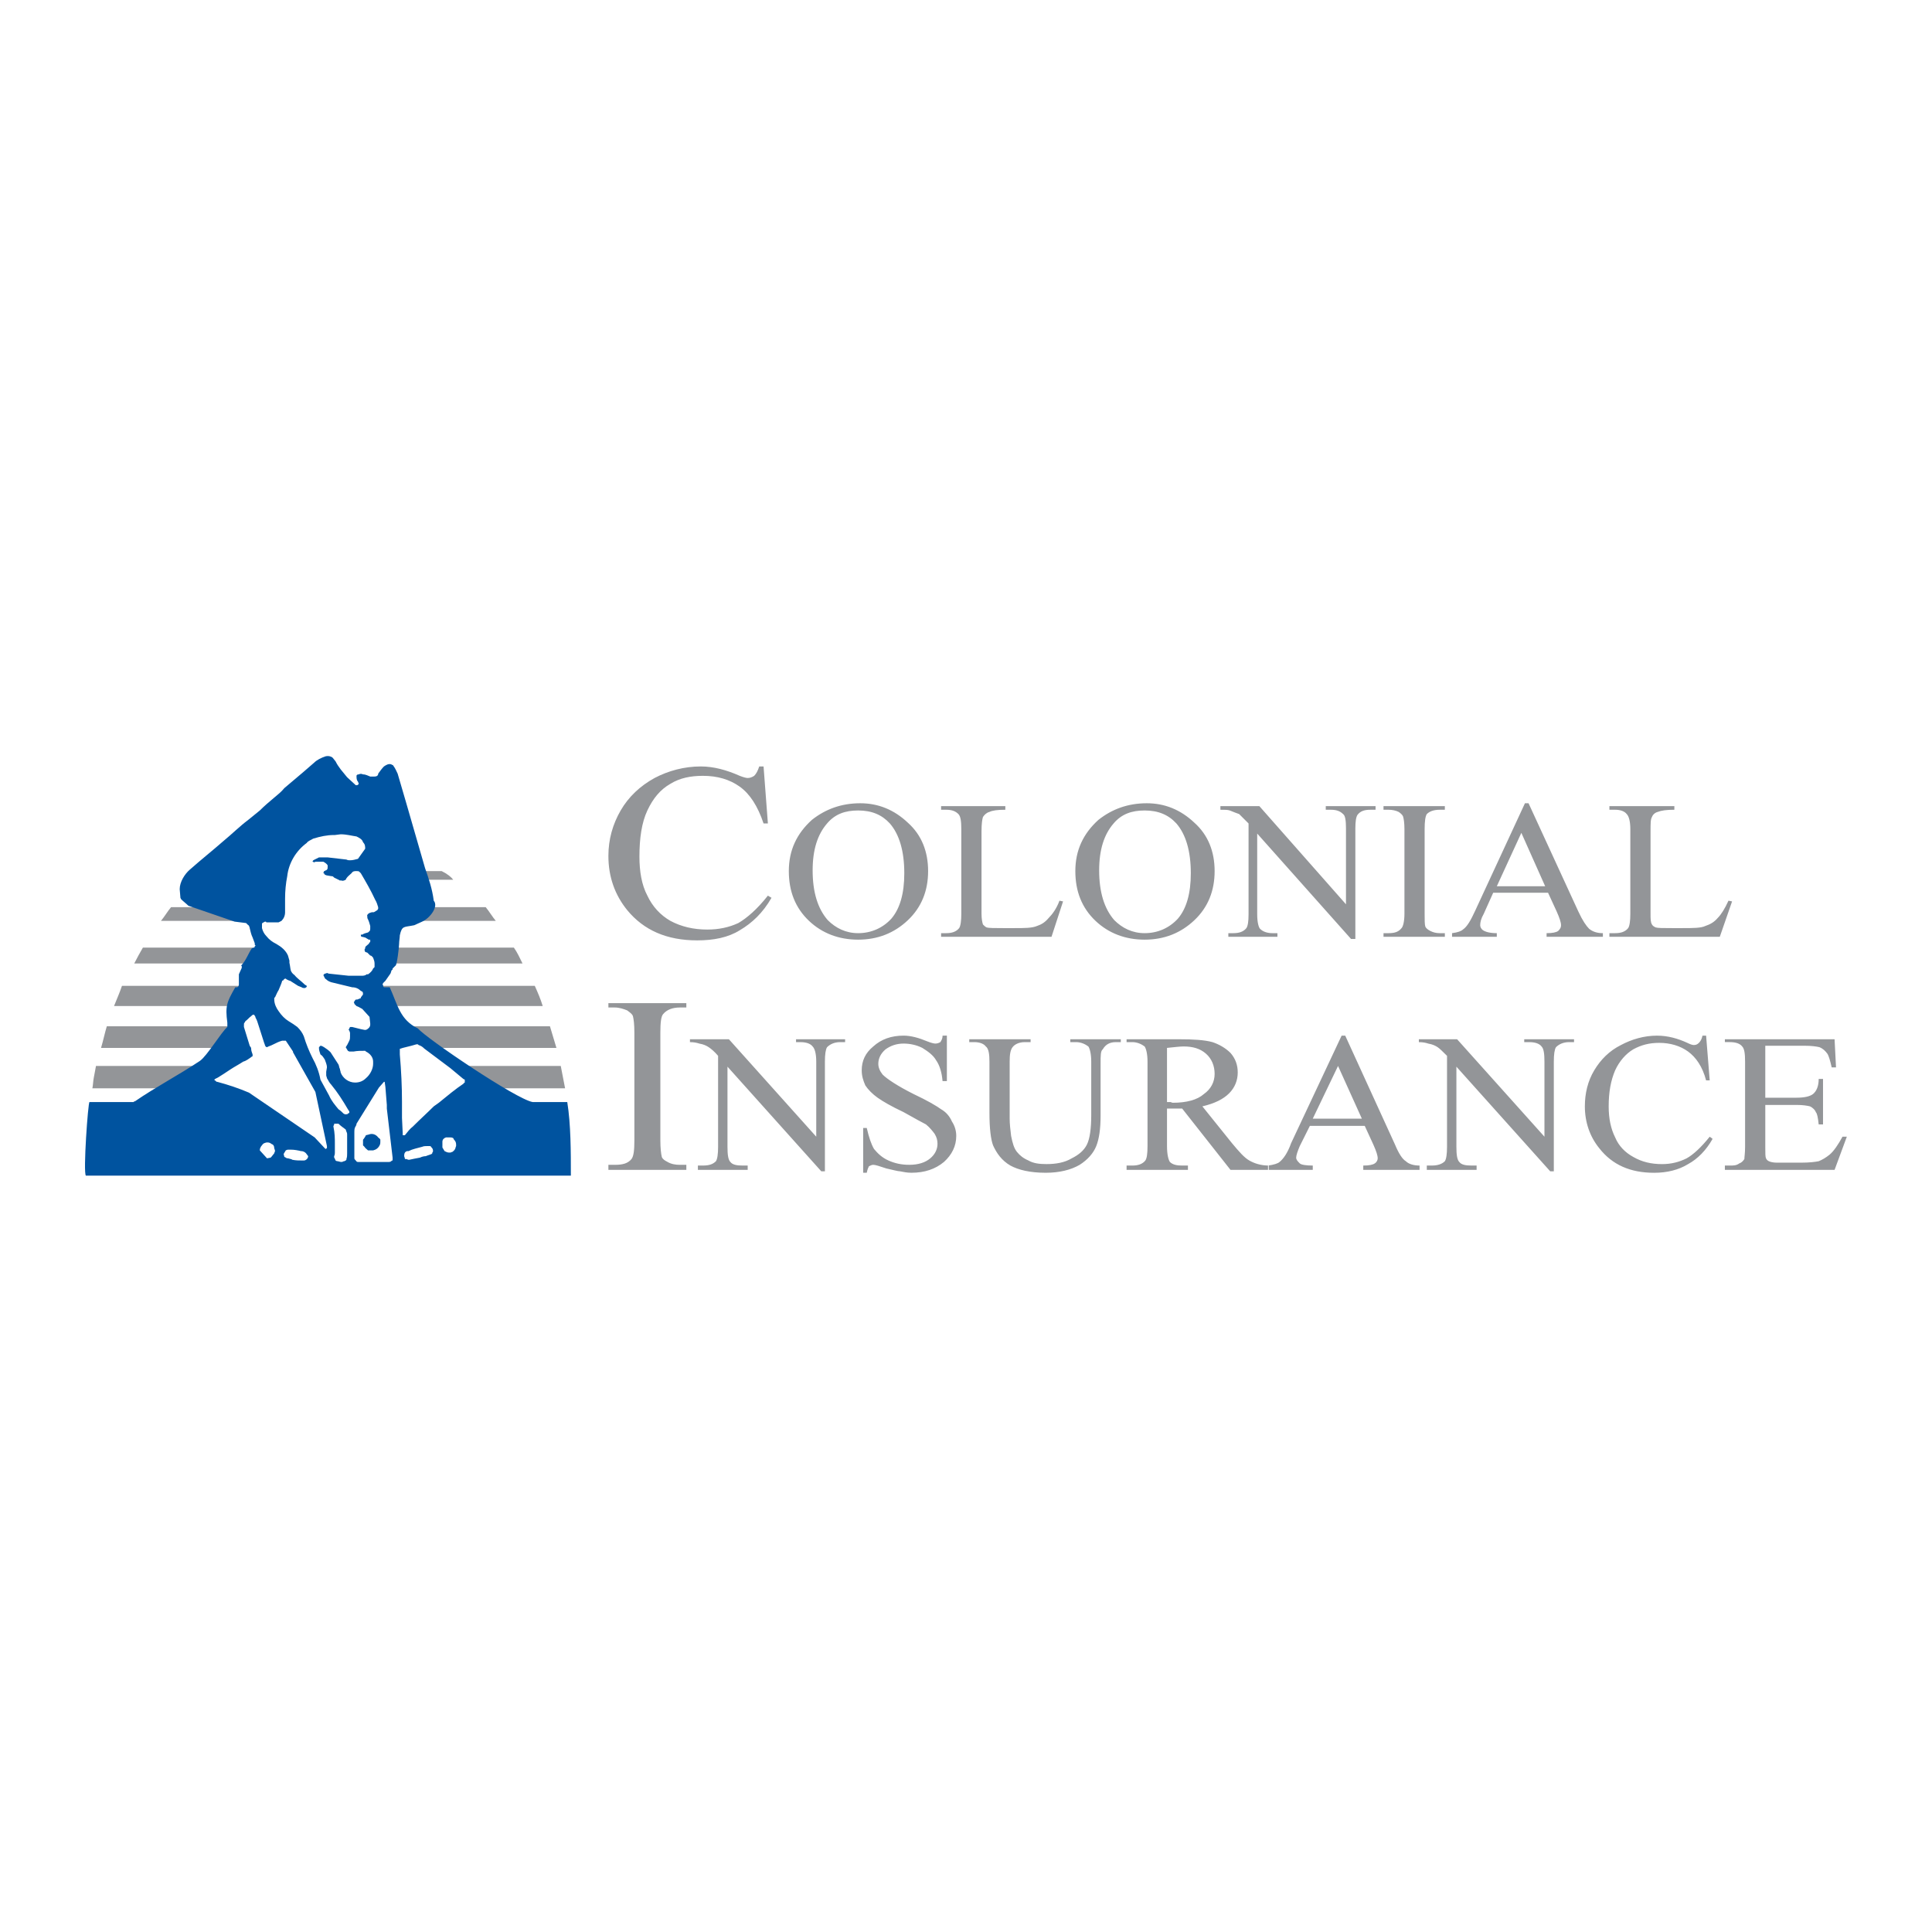<?xml version="1.0" encoding="utf-8"?>
<!-- Generator: Adobe Illustrator 13.0.0, SVG Export Plug-In . SVG Version: 6.00 Build 14948)  -->
<!DOCTYPE svg PUBLIC "-//W3C//DTD SVG 1.0//EN" "http://www.w3.org/TR/2001/REC-SVG-20010904/DTD/svg10.dtd">
<svg version="1.0" id="Layer_1" xmlns="http://www.w3.org/2000/svg" xmlns:xlink="http://www.w3.org/1999/xlink" x="0px" y="0px"
	 width="192.744px" height="192.744px" viewBox="0 0 192.744 192.744" enable-background="new 0 0 192.744 192.744"
	 xml:space="preserve">
<g>
	<polygon fill-rule="evenodd" clip-rule="evenodd" fill="#FFFFFF" points="0,0 192.744,0 192.744,192.744 0,192.744 0,0 	"/>
	<path fill-rule="evenodd" clip-rule="evenodd" fill="#939598" d="M20.16,106.344l-3.096,2.232H9.216
		c0.072-0.36,0.072-0.72,0.144-1.08c0.072-0.36,0.144-0.792,0.216-1.152H20.16L20.16,106.344z M23.112,102.384l-1.44,2.16H10.08
		c0.216-0.72,0.36-1.439,0.576-2.16H23.112L23.112,102.384z M23.832,100.368l0.504-1.512l0.216-0.504H12.168
		c-0.216,0.647-0.504,1.296-0.792,2.016H23.832L23.832,100.368z M25.416,96.12l0.288-0.792v-0.792H14.256
		c-0.288,0.504-0.576,1.008-0.864,1.584H25.416L25.416,96.12z M24.912,91.872l-0.144-0.288l-3.168-1.08h-4.536
		c-0.36,0.432-0.648,0.936-1.008,1.368H24.912L24.912,91.872z M39.816,91.872l1.872-1.368h6.768c0.36,0.432,0.648,0.936,1.008,1.368
		H39.816L39.816,91.872z M38.52,96.12l0.504-1.584h12.24c0.36,0.504,0.576,1.008,0.864,1.584H38.52L38.52,96.12z M38.664,100.368
		l-1.296-2.016h15.984c0.288,0.647,0.576,1.296,0.792,2.016H38.664L38.664,100.368z M40.68,102.384l1.8,1.584l0.936,0.576h12.096
		c-0.216-0.72-0.432-1.439-0.648-2.16H40.68L40.68,102.384z M46.008,106.344l0.936,0.648l2.376,1.584h7.056
		c-0.144-0.72-0.288-1.512-0.432-2.232H46.008L46.008,106.344z M41.904,86.904h2.16c0.576,0.288,0.936,0.576,1.152,0.864H42.12
		L41.904,86.904L41.904,86.904z"/>
	<path fill-rule="evenodd" clip-rule="evenodd" fill="#00539F" d="M56.952,117.288c-15.84,0-32.616,0-48.384,0
		c-0.288-0.288,0.216-7.344,0.36-7.344h4.248h0.144c0.072-0.072,0.072-0.072,0.144-0.072c2.088-1.439,4.32-2.592,6.48-4.032
		c0.72-0.504,2.088-2.808,2.736-3.384c0-0.216,0-0.288,0-0.432c-0.216-1.656-0.072-2.017,0.792-3.528h0.144
		c0.144,0,0.216-0.144,0.216-0.288c0-0.359,0-0.72,0-1.008l0.288-0.648c0,0,0-0.072,0-0.144c0,0,0-0.072-0.072-0.072
		c0.504-0.504,0.72-1.224,1.08-1.728l0.216-0.072l0.072-0.072c0,0,0,0,0-0.072c0,0,0.072,0,0.072-0.072l-0.072-0.072v-0.144
		L25.2,93.528c-0.144-0.288-0.216-0.648-0.288-0.936c0-0.072-0.072-0.216-0.072-0.216s0-0.072-0.072-0.072
		c-0.072-0.072-0.144-0.144-0.216-0.216L23.4,91.944l-4.608-1.584c-0.216-0.216-0.504-0.432-0.72-0.648L18,89.568l-0.072-0.864
		c0-0.72,0.504-1.512,1.008-1.944c1.224-1.08,2.232-1.872,3.384-2.88c0.792-0.648,1.584-1.44,2.448-2.088l1.152-0.936
		c0.432-0.432,0.936-0.864,1.368-1.224c0.432-0.36,0.792-0.648,1.08-1.008l1.872-1.584l1.08-0.936
		c0.288-0.288,0.72-0.504,1.152-0.648c0.288-0.072,0.576,0,0.72,0.144l0.288,0.36c0.144,0.288,0.288,0.504,0.504,0.792l0.648,0.792
		l0.864,0.792h0.072l0,0c0.144,0,0.216-0.072,0.216-0.216c0,0-0.072-0.072-0.072-0.144c-0.144-0.144-0.144-0.36-0.144-0.576
		c0-0.072,0.072-0.144,0.216-0.144c0.144-0.072,0.288-0.072,0.432,0c0.288,0,0.504,0.144,0.72,0.216c0.072,0,0.144,0,0.288,0
		c0,0,0,0,0.072,0l0,0c0.144,0,0.36,0,0.432-0.216v-0.072c0.216-0.288,0.36-0.504,0.576-0.72c0.216-0.144,0.432-0.288,0.72-0.216
		c0.072,0.072,0.216,0.072,0.216,0.144c0.216,0.288,0.288,0.504,0.432,0.792l0.864,2.952l1.872,6.48
		c0.36,1.008,0.72,2.088,0.864,3.24c0.504,0.576-0.36,1.728-1.152,2.088l-0.792,0.36c-1.008,0.216-1.224,0-1.44,1.008
		c0,0.216-0.072,0.576-0.072,0.864s-0.216,2.16-0.36,2.16l-0.216,0.216c0,0,0,0-0.072,0.072c0,0.072,0,0.144-0.072,0.144
		c-0.072,0.072-0.072,0.216-0.144,0.36c-0.144,0.216-0.36,0.504-0.504,0.721c-0.072,0.071-0.144,0.144-0.216,0.216l-0.072,0.144
		c0.072,0.072,0.072,0.145,0.072,0.216c0.072,0.072,0.072,0.072,0.144,0.072c0.144,0,0.288,0,0.504,0
		c0.792,1.729,1.008,3.24,2.808,4.104c0.864,1.008,9.792,7.056,11.448,7.344c1.008,0,2.664,0,3.456,0
		C56.952,112.176,56.952,114.912,56.952,117.288L56.952,117.288z M38.448,108.433l-0.072-0.505h-0.072l-0.504,0.576l-2.232,3.601
		c0,0.144-0.072,0.216-0.144,0.359c-0.072,0.145-0.072,0.36-0.072,0.433c0,0.144,0,0.288,0,0.432c0,0.72,0,1.368,0,2.016v0.217
		c0,0.071,0.072,0.144,0.144,0.216c0.072,0.072,0.072,0.144,0.216,0.144h3.096l0,0c0,0,0.144,0,0.216-0.071c0,0,0,0,0.072-0.072
		h0.072c0-0.145,0-0.216,0-0.288l-0.576-4.896v-0.359L38.448,108.433L38.448,108.433L38.448,108.433z M40.608,114.84
		c-0.216,0.072-0.288,0.217-0.288,0.504l0,0l0.072,0.217c0,0,0,0,0,0.071h0.144l0.216,0.072h0.072
		c0.288-0.072,0.72-0.144,1.08-0.216c0.144-0.072,0.36-0.145,0.576-0.145c0.144-0.071,0.432-0.144,0.576-0.216l0.072-0.071v-0.072
		c0.072-0.072,0.072-0.145,0.072-0.145c0-0.216-0.072-0.288-0.144-0.359c-0.072-0.145-0.144-0.145-0.216-0.145h-0.216
		c-0.144,0-0.36,0-0.504,0.072c-0.504,0.144-0.936,0.216-1.368,0.432H40.608L40.608,114.84z M33.264,112.393
		c0.144,0.647,0.144,1.224,0.144,1.728v0.864c0,0.072,0,0.216-0.072,0.359v0.072c0,0,0,0,0,0.072
		c0.072,0.072,0.072,0.144,0.144,0.288c0,0,0.072,0.072,0.216,0.072l0.288,0.071c0,0,0.072,0,0.144,0
		c0.072,0,0.072-0.071,0.216-0.071l0.144-0.072l0.072-0.072v-0.072c0.072-0.216,0.072-0.359,0.072-0.575c0-0.648,0-1.297,0-1.872
		l0,0c0-0.072,0-0.145-0.072-0.288l-0.072-0.216c-0.288-0.217-0.504-0.36-0.72-0.576H33.48c0,0-0.072,0-0.144,0v0.071
		c0,0.072-0.072,0.145-0.072,0.145V112.393L33.264,112.393z M45.432,114.624c0-0.072,0-0.144,0.072-0.288c0,0,0-0.071,0-0.144
		c0-0.216-0.072-0.36-0.216-0.504l-0.072-0.145c-0.144-0.072-0.216-0.072-0.36-0.072c0,0,0,0-0.072,0c0,0-0.072,0-0.144,0
		c-0.072,0-0.072,0-0.144,0c-0.216,0.072-0.36,0.217-0.36,0.433v0.576l0.216,0.359c0.144,0.072,0.288,0.145,0.432,0.145h0.144
		c0.072,0,0.144-0.072,0.216-0.072c0.072-0.072,0.216-0.144,0.288-0.36V114.624L45.432,114.624z M30.168,115.776h0.144
		c0.216,0,0.432-0.216,0.432-0.433l0,0l-0.216-0.287c-0.072-0.072-0.216-0.217-0.504-0.217c-0.288-0.071-0.648-0.144-1.008-0.144
		c-0.072,0-0.216,0-0.288,0c-0.072,0-0.216,0.072-0.216,0.072l-0.216,0.359l0.072,0.288l0.144,0.072
		c0.072,0.072,0.144,0.072,0.216,0.072c0.216,0.071,0.36,0.071,0.432,0.144C29.52,115.776,29.808,115.776,30.168,115.776
		L30.168,115.776z M27.072,115.416l0.288-0.359c0-0.072,0.072-0.145,0.072-0.217c0,0,0,0,0-0.071l-0.072-0.217
		c0-0.216-0.072-0.359-0.288-0.432c-0.072-0.072-0.216-0.144-0.36-0.144H26.64c-0.144,0-0.216,0.071-0.288,0.071
		c-0.072,0.072-0.144,0.072-0.216,0.217l-0.072,0.071c-0.072,0.145-0.144,0.216-0.144,0.433l0.72,0.792l0.36-0.072L27.072,115.416
		L27.072,115.416z M36.936,114.769c-0.072,0-0.144,0-0.216,0c-0.144-0.145-0.288-0.217-0.36-0.36l-0.144-0.144v-0.288
		c0-0.072,0-0.145,0-0.217c0-0.071,0-0.071,0.072-0.144l0.144-0.216l0.072-0.145l0.288-0.071c0.36-0.145,0.72,0,0.936,0.287
		l0.072,0.072c0.072,0,0.072,0.072,0.144,0.145c0,0.071,0,0.144,0,0.216l0,0c0,0.144,0,0.216-0.072,0.36
		c-0.144,0.287-0.36,0.432-0.648,0.504C37.152,114.769,37.008,114.769,36.936,114.769L36.936,114.769z M29.232,104.904l-0.576-0.864
		l-0.144-0.216h-0.216c0,0-0.072,0-0.144,0c-0.288,0.072-0.576,0.216-0.864,0.36c-0.144,0.071-0.288,0.144-0.504,0.216l-0.144,0.071
		c0,0-0.072,0-0.144-0.071l-0.072-0.145c0,0,0-0.071-0.072-0.216l-0.576-1.8c-0.072-0.216-0.144-0.504-0.288-0.72v-0.072
		c-0.072-0.072-0.072-0.145-0.144-0.216h-0.072c-0.072,0-0.144,0.071-0.216,0.144c-0.216,0.145-0.36,0.36-0.576,0.504l-0.072,0.145
		c-0.072,0-0.072,0.144-0.072,0.216l0,0v0.216l0.576,1.872c0.072,0.144,0.144,0.144,0.144,0.288c0,0.216,0.072,0.36,0.144,0.576l0,0
		c0,0.072,0,0.072,0,0.144c0,0.072-0.072,0.072-0.072,0.072c-0.288,0.216-0.576,0.432-0.864,0.504
		c-0.432,0.288-0.864,0.504-1.296,0.792c-0.432,0.288-0.864,0.576-1.224,0.792l-0.288,0.145l-0.072,0.071l0,0
		c0,0,0,0.072,0.072,0.072l0.072,0.072c0.072,0.071,0.072,0.071,0.144,0.071c1.08,0.288,2.16,0.648,3.168,1.08l6.552,4.464
		l1.008,1.08l0.072,0.072l0,0c0.072,0,0.072-0.072,0.144-0.072c0-0.071,0-0.144,0-0.216l0,0l-1.152-5.399l-2.232-3.96V104.904
		L29.232,104.904z M46.224,108.072L46.368,108c0-0.072,0-0.072,0-0.144c0-0.072,0-0.145,0-0.145l-0.144-0.071l-1.296-1.08
		c-0.864-0.648-1.728-1.296-2.592-1.944c-0.216-0.216-0.36-0.288-0.576-0.36c0,0,0,0-0.072-0.071h-0.072h-0.072l-0.504,0.144
		c-0.288,0.072-0.576,0.144-0.864,0.216l-0.216,0.072c-0.072,0-0.072,0-0.072,0.072c0,0,0,0,0,0.071v0.072c0,0.145,0,0.288,0,0.36
		c0.144,1.656,0.216,3.24,0.216,4.752c0,0.504,0,1.08,0,1.584l0.072,1.512v0.216c0.072,0,0.144,0,0.216,0
		c0.288-0.359,0.504-0.647,0.792-0.863c0.72-0.721,1.44-1.368,2.088-2.017l0.504-0.359c0.792-0.648,1.656-1.368,2.52-1.944H46.224
		L46.224,108.072z M32.544,106.92l0.072-0.432l0,0c0-0.288-0.144-0.576-0.216-0.792c-0.144-0.216-0.216-0.36-0.432-0.504
		c-0.072-0.216-0.144-0.433-0.144-0.576v-0.145c0.072-0.071,0.072-0.071,0.144-0.144l0,0c0.144,0,0.216,0.072,0.36,0.144
		c0.216,0.145,0.432,0.288,0.648,0.505l0.792,1.224c0.072,0.144,0.072,0.36,0.144,0.432c0,0.145,0.072,0.217,0.072,0.36
		c0.216,0.576,0.792,1.008,1.44,1.008c0.432,0,0.792-0.144,1.08-0.432c0.432-0.36,0.72-0.937,0.72-1.44c0-0.071,0-0.144,0-0.216
		c0-0.432-0.288-0.792-0.72-1.008l-0.072-0.072c-0.432,0-0.792,0-1.152,0.072h-0.432l-0.144-0.072l-0.216-0.36
		c0.072-0.071,0.072-0.144,0.144-0.216c0.072-0.144,0.144-0.288,0.216-0.432c0.072-0.144,0.072-0.288,0.072-0.432
		c0-0.145,0-0.217,0-0.36l-0.072-0.216l-0.072-0.072l0.144-0.288c0,0,0.144,0,0.216,0L36,102.672l0.36,0.072h0.144
		c0.216-0.072,0.432-0.288,0.432-0.504v-0.145l-0.072-0.647l-0.72-0.792c-0.144-0.072-0.36-0.216-0.576-0.288l-0.216-0.216v-0.072
		c-0.072-0.072-0.072-0.144,0-0.144c0-0.072,0.072-0.145,0.144-0.217h0.144c0.144-0.071,0.216-0.071,0.36-0.144c0,0,0,0,0-0.072
		l0.216-0.288c0-0.144,0-0.216-0.072-0.288L36,98.856c-0.216-0.216-0.504-0.36-0.864-0.36l-2.088-0.504
		c-0.216-0.072-0.36-0.144-0.504-0.288c-0.144-0.072-0.144-0.144-0.216-0.288c-0.072-0.072-0.072-0.216,0-0.216
		c0.072-0.072,0.072-0.072,0.144-0.072c0.144-0.071,0.216-0.071,0.288,0c0.72,0.072,1.368,0.144,2.016,0.216
		c0.432,0,0.864,0,1.296,0c0.144,0,0.36,0,0.504-0.144h0.144c0.216-0.144,0.432-0.36,0.504-0.576
		c0.072-0.072,0.072-0.072,0.144-0.144c0-0.144,0-0.216,0-0.36c0-0.216-0.072-0.36-0.144-0.576
		c-0.072-0.072-0.144-0.216-0.288-0.216l-0.288-0.288l-0.216-0.072l-0.072-0.216l0.072-0.144c0,0,0,0,0-0.072
		c0-0.072,0.072-0.072,0.072-0.144c0.144-0.072,0.216-0.216,0.288-0.216c0-0.072,0.072-0.144,0.144-0.216c0-0.072,0-0.144,0-0.216
		h-0.144l-0.36-0.216c-0.072,0-0.216-0.072-0.36-0.072C36,93.384,36,93.384,36,93.312c0,0,0,0,0-0.072h0.144
		c0.216-0.144,0.36-0.144,0.576-0.216l0.072-0.072c0.144-0.072,0.144-0.216,0.144-0.36c0-0.072,0-0.144,0-0.216
		c-0.072-0.288-0.144-0.504-0.288-0.792V91.44c-0.072-0.144,0.072-0.288,0.216-0.36c0.072,0,0.144-0.072,0.288-0.072
		c0.072,0,0.072,0,0.144,0l0.36-0.216c0-0.072,0.072-0.072,0.072-0.144v-0.072c0-0.072,0-0.072,0-0.072
		c-0.072-0.216-0.144-0.504-0.288-0.72c-0.432-0.936-0.936-1.8-1.44-2.664l-0.144-0.144c-0.072-0.072-0.144-0.072-0.288-0.072l0,0
		c-0.216,0-0.36,0-0.504,0.216c-0.144,0.144-0.36,0.288-0.504,0.504l-0.072,0.144c-0.144,0.072-0.288,0.144-0.432,0.072
		c-0.072,0-0.072,0-0.144,0c-0.072,0-0.072-0.072-0.144-0.072l-0.432-0.216l-0.072-0.072c-0.072-0.072-0.144-0.072-0.216-0.072
		l-0.432-0.072c-0.072,0-0.144-0.072-0.216-0.072c0-0.072-0.072-0.072-0.072-0.144h-0.072l0.072-0.216c0.072,0,0.072,0,0.144-0.072
		c0.072,0,0.072,0,0.144-0.072c0.072-0.072,0.072-0.144,0.072-0.288c0-0.072,0-0.072,0-0.144c-0.072-0.144-0.288-0.288-0.432-0.36
		h-0.792c-0.072,0.072-0.216,0.072-0.216,0c0,0-0.072,0-0.072-0.072c0,0,0.072,0,0.072-0.072l0.576-0.288h0.864
		c0.576,0.072,1.296,0.144,1.872,0.216c0.144,0.072,0.216,0.072,0.36,0.072c0.288,0,0.504-0.072,0.792-0.144l0.72-1.008
		c0-0.216,0-0.432-0.216-0.648c-0.072-0.288-0.36-0.432-0.648-0.576c-0.504-0.072-1.008-0.216-1.584-0.216l-0.576,0.072h-0.072
		c-0.72,0-1.368,0.144-2.088,0.36c-0.216,0.144-0.504,0.216-0.648,0.432c-1.08,0.792-1.8,2.016-1.944,3.312
		c-0.144,0.72-0.216,1.512-0.216,2.232c0,0.432,0,0.936,0,1.368c0,0.36-0.144,0.648-0.36,0.864l-0.288,0.144h-1.08
		c-0.072,0-0.072,0-0.144,0c0-0.072-0.072-0.072-0.144-0.072c0,0-0.072,0.072-0.144,0.072l-0.072,0.072
		c-0.072,0-0.072,0-0.072,0.072c0,0.072,0,0.216,0,0.288c0,0.072,0,0.144,0,0.144c0.072,0.288,0.216,0.576,0.432,0.792
		c0.288,0.36,0.576,0.576,1.008,0.792c0.504,0.288,0.936,0.648,1.152,1.152l0.144,0.504c0,0,0,0.144,0,0.216
		c0.072,0.288,0.072,0.504,0.144,0.792c0.072,0.144,0.144,0.288,0.36,0.431c0.288,0.36,0.648,0.577,1.008,0.937
		c0.072,0.072,0.144,0.072,0.216,0.145v0.071l0,0c0,0.072-0.072,0.072-0.072,0.072l-0.072,0.072c-0.072,0-0.072,0-0.144,0
		c0,0-0.144,0-0.216-0.072l-0.36-0.144l-0.792-0.504c-0.072,0-0.216-0.072-0.36-0.145l-0.072-0.072l0,0
		c-0.144,0-0.216,0.072-0.216,0.145l-0.144,0.072c-0.072,0.287-0.216,0.575-0.36,0.936c-0.144,0.216-0.216,0.432-0.36,0.72
		c0,0-0.072,0-0.072,0.072s0,0.144,0,0.144c0,0.433,0.216,0.864,0.432,1.152c0.288,0.432,0.648,0.792,1.008,1.008
		c0.36,0.216,0.576,0.36,0.864,0.576c0.288,0.288,0.504,0.576,0.648,0.937c0.216,0.72,0.504,1.439,0.864,2.159
		c0.36,0.648,0.648,1.368,0.792,2.16l0.864,1.584c0.216,0.504,0.576,0.937,0.936,1.368c0.216,0.145,0.36,0.288,0.504,0.432
		l0.144,0.072c0.072,0,0.072,0,0.072,0c0.072,0,0.216,0,0.216-0.072l0,0l0.144-0.071v-0.145l-0.144-0.216
		c-0.504-0.864-1.008-1.656-1.656-2.448c-0.216-0.216-0.288-0.432-0.432-0.647c0-0.072-0.072-0.216-0.072-0.288V106.92
		L32.544,106.92z"/>
	<path fill-rule="evenodd" clip-rule="evenodd" fill="#939598" d="M76.176,76.464l0.432,5.688h-0.432
		C75.6,80.424,74.808,79.2,73.8,78.48c-1.008-0.72-2.232-1.08-3.672-1.08c-1.224,0-2.304,0.216-3.24,0.792
		c-1.008,0.576-1.728,1.44-2.304,2.664c-0.576,1.224-0.792,2.808-0.792,4.608c0,1.44,0.216,2.808,0.792,3.888
		c0.504,1.08,1.296,1.944,2.304,2.52c1.08,0.576,2.304,0.864,3.672,0.864c1.152,0,2.16-0.216,3.096-0.648
		c0.864-0.504,1.872-1.368,2.952-2.736l0.36,0.216c-0.864,1.512-1.944,2.52-3.168,3.24c-1.152,0.72-2.592,1.008-4.248,1.008
		c-3.024,0-5.328-1.008-6.984-3.024c-1.224-1.512-1.872-3.312-1.872-5.4c0-1.656,0.432-3.168,1.224-4.536
		c0.792-1.368,1.944-2.448,3.384-3.24c1.368-0.72,2.952-1.152,4.608-1.152c1.296,0,2.592,0.36,3.888,0.936
		c0.36,0.144,0.648,0.216,0.792,0.216c0.216,0,0.432-0.072,0.648-0.216c0.216-0.216,0.36-0.504,0.504-0.936H76.176L76.176,76.464z
		 M85.824,80.136c1.8,0,3.384,0.648,4.752,1.944c1.368,1.224,2.016,2.88,2.016,4.824c0,1.944-0.648,3.6-2.016,4.896
		c-1.368,1.296-3.024,1.944-4.968,1.944s-3.6-0.648-4.896-1.872c-1.368-1.296-2.016-2.952-2.016-4.968
		c0-2.088,0.792-3.744,2.304-5.112C82.368,80.712,83.952,80.136,85.824,80.136L85.824,80.136z M85.608,80.856
		c-1.296,0-2.304,0.36-3.096,1.296c-0.936,1.08-1.44,2.592-1.44,4.68c0,2.16,0.504,3.816,1.512,4.968
		c0.792,0.792,1.8,1.296,3.024,1.296c1.296,0,2.448-0.504,3.312-1.44c0.864-1.008,1.296-2.52,1.296-4.536
		c0-2.232-0.504-3.888-1.44-4.968C87.984,81.288,86.976,80.856,85.608,80.856L85.608,80.856z M105.696,89.856l0.359,0.072
		l-1.151,3.528H93.888v-0.36h0.504c0.576,0,1.008-0.144,1.296-0.504c0.144-0.216,0.216-0.72,0.216-1.44v-8.424
		c0-0.792-0.072-1.296-0.288-1.512c-0.288-0.288-0.648-0.432-1.224-0.432h-0.504v-0.36h6.408v0.36c-0.792,0-1.296,0.072-1.584,0.216
		c-0.288,0.072-0.504,0.288-0.648,0.504c-0.071,0.216-0.144,0.648-0.144,1.44v8.208c0,0.504,0.072,0.864,0.144,1.08
		c0.145,0.144,0.217,0.216,0.36,0.288c0.216,0.072,0.792,0.072,1.656,0.072h1.08c1.08,0,1.8,0,2.304-0.216
		c0.432-0.144,0.792-0.36,1.152-0.792C104.976,91.224,105.408,90.648,105.696,89.856L105.696,89.856z M114.408,80.136
		c1.8,0,3.384,0.648,4.752,1.944c1.368,1.224,2.016,2.88,2.016,4.824c0,1.944-0.647,3.6-2.016,4.896
		c-1.368,1.296-3.024,1.944-4.968,1.944c-1.944,0-3.601-0.648-4.896-1.872c-1.368-1.296-2.016-2.952-2.016-4.968
		c0-2.088,0.792-3.744,2.304-5.112C110.952,80.712,112.536,80.136,114.408,80.136L114.408,80.136z M114.192,80.856
		c-1.297,0-2.305,0.36-3.097,1.296c-0.936,1.08-1.439,2.592-1.439,4.68c0,2.16,0.504,3.816,1.512,4.968
		c0.792,0.792,1.8,1.296,3.024,1.296c1.296,0,2.447-0.504,3.312-1.44c0.864-1.008,1.296-2.52,1.296-4.536
		c0-2.232-0.504-3.888-1.439-4.968C116.568,81.288,115.56,80.856,114.192,80.856L114.192,80.856z M121.752,80.424h3.888l8.641,9.792
		v-7.56c0-0.792-0.072-1.296-0.288-1.44c-0.288-0.288-0.648-0.432-1.225-0.432h-0.504v-0.36h4.968v0.36h-0.504
		c-0.647,0-1.008,0.144-1.296,0.504c-0.144,0.216-0.216,0.648-0.216,1.368v11.016h-0.432l-9.36-10.512v8.064
		c0,0.792,0.145,1.296,0.288,1.44c0.288,0.288,0.72,0.432,1.224,0.432h0.505v0.36h-4.896v-0.36h0.504
		c0.576,0,1.008-0.144,1.296-0.504c0.145-0.216,0.216-0.648,0.216-1.368v-9.072c-0.432-0.432-0.72-0.72-0.936-0.936
		c-0.216-0.072-0.576-0.216-0.937-0.36c-0.216-0.072-0.504-0.072-0.936-0.072V80.424L121.752,80.424z M144.144,93.096v0.36h-6.119
		v-0.36h0.504c0.647,0,1.008-0.144,1.296-0.504c0.144-0.144,0.288-0.648,0.288-1.44v-8.424c0-0.648-0.072-1.08-0.145-1.296
		c-0.072-0.144-0.216-0.288-0.432-0.432c-0.288-0.144-0.648-0.216-1.008-0.216h-0.504v-0.36h6.119v0.36h-0.504
		c-0.576,0-1.008,0.144-1.296,0.432c-0.144,0.216-0.216,0.72-0.216,1.512v8.424c0,0.648,0,1.08,0.072,1.296
		c0.072,0.144,0.216,0.288,0.504,0.432s0.576,0.216,0.936,0.216H144.144L144.144,93.096z M154.44,89.064h-5.473l-0.936,2.088
		c-0.288,0.504-0.36,0.864-0.36,1.152c0,0.144,0.072,0.36,0.288,0.504s0.648,0.288,1.368,0.288v0.36h-4.464v-0.36
		c0.576-0.072,0.936-0.216,1.08-0.36c0.432-0.288,0.792-0.936,1.224-1.872l4.968-10.728h0.36l4.968,10.8
		c0.432,0.936,0.792,1.44,1.08,1.728c0.36,0.288,0.792,0.432,1.368,0.432v0.36h-5.616v-0.36c0.576,0,0.936-0.072,1.152-0.216
		c0.216-0.216,0.288-0.36,0.288-0.576c0-0.288-0.145-0.72-0.433-1.368L154.44,89.064L154.44,89.064z M154.152,88.416l-2.376-5.328
		l-2.448,5.328H154.152L154.152,88.416z M172.44,89.856l0.359,0.072l-1.224,3.528H160.56v-0.36h0.576
		c0.576,0,1.008-0.144,1.296-0.504c0.145-0.216,0.216-0.72,0.216-1.44v-8.424c0-0.792-0.144-1.296-0.359-1.512
		c-0.216-0.288-0.648-0.432-1.152-0.432h-0.576v-0.36h6.48v0.36c-0.792,0-1.296,0.072-1.656,0.216
		c-0.288,0.072-0.504,0.288-0.576,0.504c-0.144,0.216-0.144,0.648-0.144,1.44v8.208c0,0.504,0,0.864,0.144,1.08
		c0.072,0.144,0.217,0.216,0.36,0.288c0.216,0.072,0.72,0.072,1.656,0.072h1.008c1.08,0,1.872,0,2.304-0.216
		c0.433-0.144,0.864-0.36,1.225-0.792C171.72,91.224,172.08,90.648,172.44,89.856L172.44,89.856z"/>
	<path fill-rule="evenodd" clip-rule="evenodd" fill="#939598" d="M68.472,116.208v0.504h-7.776v-0.504h0.648
		c0.792,0,1.296-0.144,1.656-0.576c0.216-0.288,0.288-0.863,0.288-1.872v-10.728c0-0.864-0.072-1.368-0.144-1.656
		c-0.072-0.216-0.288-0.359-0.576-0.576c-0.36-0.144-0.792-0.288-1.224-0.288h-0.648v-0.432h7.776v0.432h-0.648
		c-0.72,0-1.296,0.217-1.656,0.648c-0.216,0.216-0.288,0.864-0.288,1.872v10.728c0,0.792,0.072,1.368,0.144,1.656
		c0.072,0.216,0.288,0.36,0.576,0.504c0.36,0.216,0.792,0.288,1.224,0.288H68.472L68.472,116.208z M68.832,103.681h3.888l8.712,9.72
		v-7.488c0-0.792-0.144-1.296-0.36-1.512c-0.216-0.288-0.648-0.433-1.224-0.433h-0.432v-0.287h4.896v0.287h-0.504
		c-0.576,0-1.008,0.217-1.296,0.504c-0.144,0.217-0.216,0.721-0.216,1.44v10.944h-0.36l-9.36-10.44v7.992
		c0,0.792,0.072,1.296,0.288,1.512c0.216,0.288,0.648,0.36,1.224,0.36h0.504v0.432h-4.968v-0.432h0.504
		c0.648,0,1.008-0.145,1.296-0.432c0.144-0.217,0.216-0.721,0.216-1.44v-9.072c-0.36-0.432-0.72-0.72-0.936-0.864
		c-0.216-0.144-0.504-0.287-0.936-0.359c-0.216-0.072-0.504-0.145-0.936-0.145V103.681L68.832,103.681z M94.464,103.32v4.536h-0.432
		c-0.072-0.864-0.288-1.584-0.648-2.088c-0.288-0.504-0.792-0.864-1.368-1.225c-0.576-0.288-1.224-0.432-1.872-0.432
		c-0.72,0-1.296,0.216-1.8,0.576c-0.504,0.432-0.72,0.936-0.72,1.439c0,0.36,0.144,0.721,0.432,1.08
		c0.432,0.433,1.512,1.152,3.096,1.944c1.368,0.647,2.232,1.151,2.736,1.512c0.504,0.288,0.864,0.72,1.08,1.224
		c0.288,0.433,0.432,0.937,0.432,1.44c0,1.008-0.432,1.872-1.224,2.592c-0.864,0.721-1.944,1.08-3.24,1.08
		c-0.432,0-0.792-0.072-1.152-0.144c-0.216,0-0.72-0.145-1.368-0.288c-0.648-0.216-1.08-0.36-1.296-0.36
		c-0.144,0-0.288,0.072-0.432,0.145c-0.072,0.144-0.144,0.288-0.216,0.647h-0.36v-4.464h0.36c0.216,0.936,0.432,1.584,0.72,2.088
		c0.36,0.433,0.792,0.864,1.44,1.152s1.296,0.432,2.088,0.432c0.864,0,1.584-0.216,2.088-0.647c0.432-0.36,0.72-0.864,0.72-1.44
		c0-0.36-0.072-0.648-0.288-1.008c-0.216-0.288-0.504-0.648-0.864-0.937c-0.288-0.144-1.08-0.575-2.232-1.224
		c-1.224-0.576-2.088-1.08-2.592-1.44c-0.504-0.359-0.936-0.792-1.224-1.224c-0.216-0.504-0.36-0.936-0.36-1.512
		c0-0.937,0.36-1.729,1.152-2.376c0.792-0.72,1.8-1.08,3.024-1.08c0.72,0,1.512,0.216,2.376,0.576
		c0.36,0.144,0.648,0.216,0.792,0.216c0.216,0,0.36-0.072,0.504-0.145c0.072-0.144,0.216-0.287,0.216-0.647H94.464L94.464,103.32z
		 M106.776,103.968v-0.287h5.04v0.287h-0.505c-0.575,0-1.008,0.217-1.296,0.721c-0.216,0.144-0.216,0.647-0.216,1.368v5.256
		c0,1.296-0.144,2.304-0.432,3.023c-0.288,0.721-0.864,1.368-1.656,1.872c-0.864,0.504-2.016,0.792-3.384,0.792
		c-1.584,0-2.736-0.288-3.528-0.72c-0.864-0.504-1.368-1.224-1.728-2.016c-0.216-0.576-0.36-1.656-0.36-3.24v-5.112
		c0-0.72-0.072-1.296-0.36-1.512c-0.216-0.288-0.647-0.433-1.151-0.433h-0.504v-0.287h6.121v0.287h-0.576
		c-0.576,0-1.009,0.217-1.225,0.504c-0.216,0.288-0.288,0.721-0.288,1.44v5.688c0,0.504,0.072,1.151,0.145,1.728
		c0.144,0.72,0.288,1.224,0.576,1.584s0.647,0.648,1.151,0.864c0.504,0.288,1.08,0.359,1.801,0.359c0.936,0,1.8-0.144,2.52-0.575
		c0.72-0.36,1.224-0.792,1.512-1.368s0.433-1.584,0.433-2.952v-5.328c0-0.792-0.145-1.296-0.288-1.512
		c-0.288-0.216-0.72-0.433-1.225-0.433H106.776L106.776,103.968z M126.576,116.712h-3.816l-4.824-6.12c-0.359,0-0.647,0-0.863,0
		c-0.072,0-0.216,0-0.288,0s-0.216,0-0.36,0v3.744c0,0.864,0.145,1.368,0.288,1.584c0.288,0.288,0.72,0.36,1.224,0.36h0.576v0.432
		h-6.12v-0.432h0.576c0.576,0,1.008-0.145,1.296-0.504c0.145-0.216,0.216-0.648,0.216-1.44v-8.424c0-0.792-0.144-1.296-0.287-1.512
		c-0.288-0.216-0.721-0.433-1.225-0.433h-0.576v-0.287h5.185c1.512,0,2.592,0.071,3.384,0.287c0.648,0.217,1.296,0.576,1.8,1.08
		c0.504,0.576,0.72,1.225,0.72,1.944c0,0.792-0.287,1.512-0.863,2.088s-1.44,1.008-2.664,1.296l2.952,3.672
		c0.72,0.864,1.224,1.44,1.728,1.729s1.152,0.504,1.944,0.504V116.712L126.576,116.712z M116.424,109.944c0.145,0,0.288,0,0.36,0
		c0.144,0.072,0.216,0.072,0.216,0.072c1.368,0,2.448-0.288,3.096-0.864c0.721-0.504,1.08-1.225,1.08-2.017
		s-0.288-1.512-0.864-2.016c-0.575-0.504-1.296-0.72-2.231-0.72c-0.36,0-0.937,0.071-1.656,0.144V109.944L116.424,109.944z
		 M136.152,112.32h-5.473l-1.008,2.016c-0.216,0.504-0.36,0.937-0.36,1.152s0.145,0.36,0.36,0.576
		c0.145,0.144,0.648,0.216,1.296,0.216v0.432h-4.464v-0.432c0.576-0.072,1.008-0.216,1.152-0.36
		c0.359-0.288,0.792-0.863,1.151-1.872l5.04-10.728h0.36l4.968,10.872c0.36,0.864,0.72,1.439,1.08,1.656
		c0.288,0.287,0.792,0.432,1.368,0.432v0.432h-5.616v-0.432c0.576,0,0.937-0.072,1.152-0.216c0.216-0.145,0.288-0.36,0.288-0.504
		c0-0.288-0.145-0.721-0.433-1.368L136.152,112.32L136.152,112.32z M135.864,111.601l-2.376-5.257l-2.521,5.257H135.864
		L135.864,111.601z M141.552,103.681h3.816l8.712,9.72v-7.488c0-0.792-0.072-1.296-0.288-1.512
		c-0.216-0.288-0.648-0.433-1.224-0.433h-0.505v-0.287h4.969v0.287h-0.504c-0.576,0-1.009,0.217-1.297,0.504
		c-0.144,0.217-0.216,0.721-0.216,1.44v10.944h-0.359l-9.36-10.44v7.992c0,0.792,0.072,1.296,0.288,1.512
		c0.216,0.288,0.647,0.36,1.224,0.36h0.504v0.432h-4.968v-0.432h0.504c0.576,0,1.009-0.145,1.296-0.432
		c0.145-0.217,0.217-0.721,0.217-1.44v-9.072c-0.433-0.432-0.721-0.72-0.937-0.864c-0.216-0.144-0.504-0.287-0.936-0.359
		c-0.216-0.072-0.504-0.145-0.937-0.145V103.681L141.552,103.681z M170.208,103.32l0.36,4.464h-0.36
		c-0.36-1.368-1.008-2.304-1.8-2.88s-1.8-0.864-2.88-0.864c-1.009,0-1.801,0.216-2.593,0.648c-0.72,0.432-1.367,1.151-1.8,2.088
		c-0.432,1.008-0.647,2.16-0.647,3.6c0,1.225,0.216,2.232,0.647,3.096c0.36,0.864,1.008,1.513,1.8,1.944
		c0.864,0.504,1.801,0.72,2.881,0.72c0.936,0,1.728-0.216,2.447-0.575c0.648-0.36,1.44-1.08,2.305-2.16l0.288,0.216
		c-0.648,1.152-1.513,2.016-2.448,2.52c-0.937,0.576-2.088,0.864-3.384,0.864c-2.377,0-4.177-0.792-5.473-2.448
		c-0.936-1.151-1.439-2.592-1.439-4.176c0-1.296,0.288-2.52,0.936-3.6c0.648-1.08,1.512-1.944,2.664-2.521
		c1.08-0.575,2.304-0.936,3.6-0.936c1.08,0,2.089,0.288,3.024,0.72c0.288,0.145,0.504,0.216,0.648,0.216
		c0.216,0,0.359-0.071,0.504-0.216c0.144-0.144,0.288-0.359,0.359-0.72H170.208L170.208,103.32z M176.112,104.328v5.184h3.096
		c0.864,0,1.368-0.144,1.656-0.359c0.359-0.288,0.576-0.792,0.576-1.512h0.432v4.535h-0.432c-0.072-0.647-0.145-1.08-0.288-1.224
		c-0.072-0.216-0.288-0.432-0.576-0.576c-0.288-0.072-0.72-0.144-1.368-0.144h-3.096v4.248c0,0.576,0,0.936,0.071,1.08
		c0.072,0.144,0.145,0.216,0.288,0.288c0.145,0.071,0.433,0.144,0.792,0.144h2.448c0.792,0,1.368-0.072,1.729-0.144
		c0.359-0.145,0.72-0.36,1.079-0.648c0.433-0.36,0.864-1.008,1.297-1.8h0.432l-1.224,3.312H172.08v-0.432h0.504
		c0.36,0,0.647,0,0.936-0.216c0.217-0.072,0.36-0.216,0.505-0.433c0-0.216,0.071-0.575,0.071-1.224v-8.496
		c0-0.792-0.071-1.296-0.288-1.512c-0.216-0.288-0.647-0.433-1.224-0.433h-0.504v-0.287h10.944l0.144,2.808h-0.432
		c-0.145-0.648-0.288-1.152-0.433-1.368c-0.216-0.288-0.432-0.504-0.792-0.648c-0.288-0.071-0.792-0.144-1.512-0.144H176.112
		L176.112,104.328z"/>
</g>
</svg>
